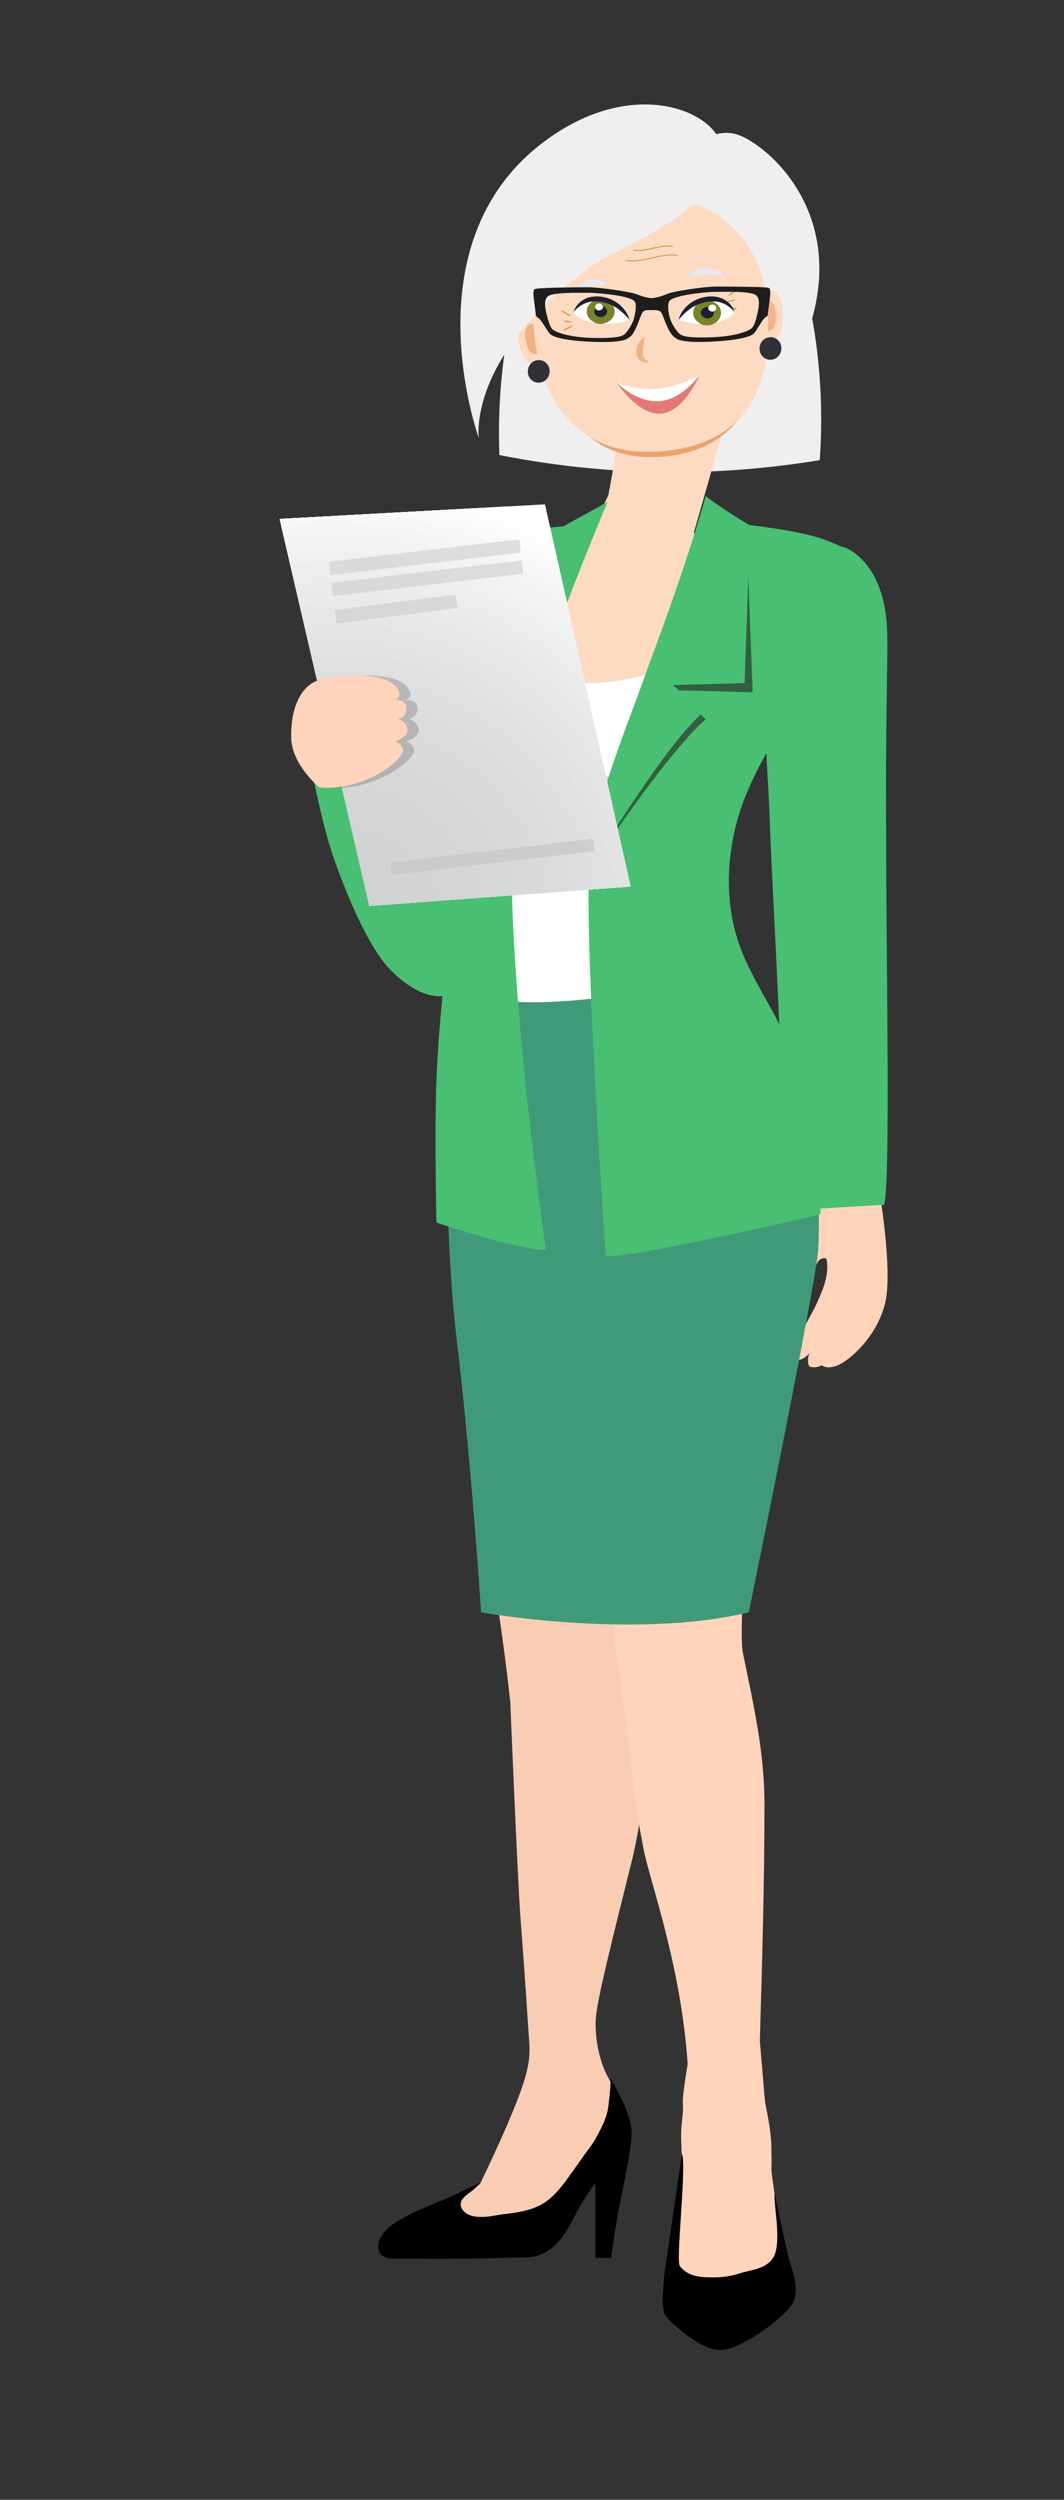 <?xml version="1.0" encoding="UTF-8"?> <!-- Generator: Adobe Illustrator 24.0.1, SVG Export Plug-In . SVG Version: 6.00 Build 0) --> <svg xmlns="http://www.w3.org/2000/svg" xmlns:xlink="http://www.w3.org/1999/xlink" x="0px" y="0px" viewBox="0 0 460 1080" style="enable-background:new 0 0 460 1080;" xml:space="preserve"><rect x="0" y="0" width="460" height="1080" fill="#333333" stroke="none"/> <style type="text/css"> .st0{fill:#48BF72;} .st1{fill:#FFD4BA;} .st2{fill:#F9CCB4;} .st3{opacity:0.5;fill:#C6C6C6;} .st4{fill:#F0EEEE;} .st5{fill:#FDDAC2;} .st6{fill:#F0B184;} .st7{fill:#F6B18D;} .st8{fill:#EBA36E;} .st9{fill:#E37976;} .st10{fill:#FFFFFF;} .st11{fill:#E9E7F1;} .st12{fill:#DB9E4C;} .st13{fill:#303038;} .st14{fill:#D66D4E;} .st15{fill:#201F30;} .st16{fill:#798426;} .st17{fill:#409A79;} .st18{fill:#E5DCB7;} .st19{fill:#1D1D1B;} .st20{opacity:0.6;} .st21{fill:#231F20;} .st22{clip-path:url(#SVGID_2_);} .st23{fill:#FDFDFD;} .st24{fill:#FBFBFB;} .st25{fill:#F9F9F9;} .st26{fill:#F7F7F7;} .st27{fill:#F5F5F5;} .st28{fill:#F3F3F4;} .st29{fill:#F1F2F2;} .st30{fill:#EFF0F0;} .st31{fill:#EEEEEF;} .st32{fill:#ECEDED;} .st33{fill:#EAEBEC;} .st34{fill:#E9EAEA;} .st35{fill:#E7E8E9;} .st36{fill:#E6E7E7;} .st37{fill:#E4E5E6;} .st38{fill:#E3E4E5;} .st39{fill:#E2E3E3;} .st40{fill:#E0E2E2;} .st41{fill:#DFE0E1;} .st42{fill:#DEDFE0;} .st43{fill:#DDDEDF;} .st44{fill:#DCDDDE;} .st45{fill:#DBDCDD;} .st46{fill:#DADBDC;} .st47{fill:#D9DADB;} .st48{fill:#D8DADA;} .st49{fill:#D7D9DA;} .st50{fill:#D6D8D9;} .st51{fill:#D6D7D8;} .st52{fill:#D5D7D8;} .st53{fill:#D4D6D7;} .st54{fill:#D4D6D6;} .st55{fill:#D3D5D6;} .st56{fill:#D2D4D5;} .st57{fill:#D1D3D4;} .st58{fill:#D0D2D3;} .st59{opacity:0.2;} .st60{opacity:0.7;fill:#C6C6C6;} </style> <g id="Layer_61"> </g> <g id="Layer_60"> </g> <g id="Layer_59"> </g> <g id="Layer_58"> </g> <g id="Layer_57"> </g> <g id="Layer_56"> </g> <g id="Layer_55"> </g> <g id="Layer_54"> </g> <g id="Layer_53"> </g> <g id="Layer_52"> </g> <g id="Layer_51"> </g> <g id="Layer_50"> </g> <g id="Layer_49"> </g> <g id="Layer_48"> </g> <g id="Layer_47"> </g> <g id="Layer_46"> </g> <g id="Layer_45"> </g> <g id="Layer_44"> </g> <g id="Layer_43"> </g> <g id="Layer_42"> </g> <g id="Layer_41"> </g> <g id="Layer_40"> </g> <g id="Layer_39"> <g> <g> <g> <path class="st0" d="M197.3,282.9c-7.1,9-12.8,22.8-16.3,33.5c-5.4,16.8-12.8,39.8-15.7,62.8c-1.7,13.4-1.6,29.5,3.8,40.1 c0,0,22.5,24.6,36,0.6c30.6-54.5,11.2-97.7,14.5-102.9C222.9,312,209.9,267,197.3,282.9z"></path> </g> </g> </g> </g> <g id="Layer_38"> <g> <g> <g> <path class="st0" d="M169.7,419.8c0,0-10.9-7.8-25.6-49.6c-5.8-16.4-12.8-54.7-12.8-54.7l22.8-5.3c0,0,33.4,91.6,28.2,97.4 C170.7,420.7,169.7,419.8,169.7,419.8z"></path> </g> </g> </g> </g> <g id="Layer_37"> <g id="XMLID_1617_"> <g> <path class="st1" d="M379.7,511.5c0,0,6.6,37.3,2.9,51.8c-3.7,14.5-15.3,24.4-20.3,26.5c-5,2.1-7,0-7,0s-2.5,1.6-5.2,0.6 c-0.9-0.3-1.2-4.1,0-5.8c0,0-4.2,4.5-6.6,2.5c-1.5-1.2,1.1-8,4.2-13.8c1.9-3.5,3.9-6.9,5.6-10.6c2.6-5.8,5.2-12,4.1-18.5 c0-0.1-0.1-0.3-0.2-0.4c-0.1-0.1-0.3-0.2-0.5-0.2c-2.7-0.2-3.8,2.4-4.4,4.6c-0.8,3-1.8,6.1-3.3,8.8c-0.4,0.7-3.7,6.3-4.7,4.6 c-2.3-3.5-0.3-8.7,1.6-17.1c1.9-8.4,2.5-15.5,4.3-20.8c1.9-5.3,6.8-10.1,7.4-15.7C358.3,502.6,378.7,505.7,379.7,511.5z"></path> </g> </g> </g> <g id="Layer_36"> <g> <path class="st2" d="M277.8,724.2c-0.3-2.8-0.5-4.4-0.5-4.7l0,0c-0.5-3.8-1.1-7.6-1.7-11.4c-1.8-10.3-5.2-20.6-5.6-31h-57.3 c3.3,21.2,6.3,43,7.7,56.4c0.1,0.6,0.1,1.1,0.2,1.7c0.2,5,3.1,74.4,4.3,91.7c1.2,16,2.4,32,3.4,48.1c0.3,5.5,1.1,10.6,0.2,16.1 c-0.9,5.5-2.8,10.9-4.8,16.1c-3.2,8.2-6.7,16.2-10.4,24.1c-1.8,4-3.7,7.9-5.6,11.9c-0.6,1.3-19.7,15-23,19.9c0,0-0.1,0.1-0.1,0.1 c-2.7,4.1,0.4,9.7,5.3,9.9l37.1,1.7c6.1,0,14.6-5,17.3-10.5c4.8-9.9,13.2-22.1,13.2-22.1v32.6l6.9,0c0,0,1.5-11.5,3.3-21.3 c1.8-9.8,5.1-27.1,4.4-33.1c-0.9-8.6-5.7-16.4-9.2-22.9c-3.6-6.5-5.9-16.9-5.3-25.5c0.6-8.6,7.4-35.2,15.2-66.6 c6.5-25.9,7-50.1,6.3-66.2C278.8,734.1,278.4,729.2,277.8,724.2z"></path> </g> </g> <g id="Layer_35"> <g id="XMLID_1615_"> <g id="XMLID_1616_"> <g> <g> <g> <path d="M170.4,975.8c10.7,0,29.1,0.4,51.3-0.5c3.4-0.1,6.8,0.3,10.1-0.6c4.1-1.1,7.7-3.8,10.4-7.1c3.8-4.5,6-10.2,9-15.2 c1.4-2.3,2.9-4.6,4.4-6.9c0.3-0.5,1.8-2,1.8-2.6v32.6h6.9c0,0,1.5-11.5,3.3-21.3c1.8-9.8,6-28,5.4-34 c-0.9-8.3-5.6-15.9-9.1-22.3c0.2,3.5-0.4,8-0.8,11.4c-0.5,5.4-3.1,10.1-5.7,14.8c-1.4,2.6-3.5,5-5.2,7.5 c-1.8,2.5-3.6,5.1-5.4,7.6c-3.5,4.9-7.1,9.9-12.2,12.9c-5.2,3.1-11.7,3.9-17.6,4.6c-3.9,0.5-14,3.3-17.4-2.6 c-1.7-3.1,1.6-5.5,3.8-7.1c0.9-0.6,3.3-2.7,4.3-4.1c-6.8,3.3-12.7,6.2-17,7.9c-8.5,3.3-19.4,8.3-23.1,12 c-1.5,1.5-2.8,3.1-3.6,5c-0.7,1.9-0.9,4.7,0.7,6.2C166,975.5,168.4,975.8,170.4,975.8z"></path> </g> </g> </g> </g> </g> </g> <g id="Layer_34"> <g> <path class="st1" d="M337.9,967.5c-1.7-10.7-4.5-28.5-4.4-30.6c0.2-2.8,0-6.9,0-6.9c0.2-9.6-2.5-19.5-2.8-22.5 c-0.3-3-2.2-25.9-2.2-25.9c1-34,2-68.2,2-102.2c0-22.6-4.8-43.2-9.3-65.2c-1-4.7-0.4-20.2,0.5-37.1h-60.5c1.1,7.6,2,13.6,2.2,14.9 c2.9,19.5,3.7,28,6.6,47.6c4.5,29.9,2.5,30.2,8.4,60c2.5,12.9,16,49.4,18.9,92c-1.1,6.8-2.3,14.9-2.1,17.1 c0.4,4.1-0.6,7.5-0.7,12.6c-0.1,5.7,0.4,11.1,0.5,15.6c0.1,3.3-2.1,21.8-4.4,33.9c-0.8,4.4-1.7,7.9-2.4,9.6 c-2.7,6.3-1.6,16.5-0.3,19.8c1.3,3.3,14.6,14.9,23.4,14.8c8.8-0.1,27.2-13.8,31-19.9c3.7-6.1-2.9-15.7-3.4-20 C338.9,973.9,338.5,971.1,337.9,967.5z"></path> </g> </g> <g id="Layer_33"> <g id="XMLID_1614_"> <g> <g> <g> <g> <path d="M287.6,980c0.5-3,6.5-45.2,7.3-49.5c1.9,6.9-2.8,46.1-1,48.5c3.9,5.1,10.3,4.8,13.6,4.9c4.4,0.1,8.8-0.5,12.9-1.9 c4-1.4,12.8-1.6,14.9-9c2.1-7.5-0.9-21.1-0.4-25.4c0.6,3.6,5.6,26.2,5.9,27.3c1,4,5.5,14.3,1.7,20.5 c-3.7,6.1-22.2,19.8-31,19.9c-8.8,0.1-22.9-12.4-24.2-15.7C286,996.2,286.4,986.6,287.6,980z"></path> </g> </g> </g> </g> </g> </g> <g id="Layer_17"> <rect x="144.6" y="258.4" transform="matrix(0.993 -0.117 0.117 0.993 -29.324 21.984)" class="st3" width="56.8" height="5.8"></rect> <path class="st4" d="M354.4,198.8c-46.3,7.6-92.4,6.9-138.5-2.2c-1.4-36.4,5.2-72.7,19.8-108.9c34.2-5.6,68.3-5.1,102.3,1.6 C351.5,126,357,162.4,354.4,198.8z"></path> <g> <path class="st4" d="M344,155.9c-20.1,36.5-47.2,9.8-61.6,4c-14.4-5.8-17.7-33.2-7.3-61.2c10.3-28,30.3-46,44.7-40.2 C334.2,64.2,372.4,98.3,344,155.9z"></path> </g> <polygon class="st5" points="312,188 300,230 324.7,302.6 283.2,322.9 213,316 251,238 263,214 267,192 "></polygon> <g id="Ear_1_"> <path class="st5" d="M235.3,150.2c0.7,3.3,0.8,6-3,6.9c-1.7,0.4-4.9-0.3-6.2-3.2c-1.6-3.7-4.8-16.5,1.9-18 C235.3,134.2,234.6,146.9,235.3,150.2z"></path> <path class="st6" d="M234.1,148.7c0.4,2,0.5,3.7-1.9,4.2c-1,0.2-3-0.2-3.8-2c-1-2.3-2.9-10.1,1.2-11 C234.1,138.9,233.6,146.7,234.1,148.7z"></path> </g> <path class="st5" d="M328.2,141c-0.1,3.3,0.2,6.1,4.1,6.2c1.7,0,4.8-1.2,5.5-4.4c0.9-4,1.9-17.1-4.9-17.3 C325.5,125.4,328.3,137.7,328.2,141z"></path> <path class="st7" d="M329.1,139.3c-0.1,2.1,0.1,3.7,2.5,3.8c1.1,0,2.9-0.7,3.4-2.7c0.6-2.4,1.2-10.5-3-10.6 C327.4,129.7,329.2,137.3,329.1,139.3z"></path> <path id="Face_2_" class="st8" d="M330.2,134.5c2.6,30.6-8.4,58.9-41.4,62.6c-35.5,4-49.5-20.9-52.1-51.5 c-2.6-30.6,12.7-53.2,42.5-56.1C309,86.5,327.6,103.9,330.2,134.5z"></path> <path id="Face_1_" class="st5" d="M331.6,131.6c2.6,30.6-5,59-43.6,63.2c-38.9,4.2-54.7-22.7-57.3-53.2 c-2.6-30.6,16.4-52.7,46.2-55.6C306.7,83,329.1,101,331.6,131.6z"></path> <path class="st9" d="M302.7,161.6c0,0-6.8,16.2-16.8,17.1c-10,1-19.4-13.6-19.4-13.6s8.7,6.1,18.7,5.1 C295.1,169.3,302.7,161.6,302.7,161.6z"></path> <path class="st10" d="M302.7,161.7c0,0-7.3,10.6-17.2,11.6c-10,1-18.9-8-18.9-8s8.5,3.6,18.4,2.6 C294.9,166.9,302.7,161.7,302.7,161.7z"></path> <path id="Eyebrow_2_" class="st11" d="M247,127.8c0,0,0-0.3,0.1-0.8c0.1-0.2,0.2-0.6,0.3-0.9c0.2-0.3,0.3-0.7,0.6-1.1 c0.3-0.4,0.6-0.7,1-1.1c0.4-0.3,0.8-0.7,1.3-1c0.5-0.3,1-0.6,1.5-0.8c0.5-0.2,1.1-0.5,1.6-0.6c0.6-0.2,1.1-0.4,1.7-0.5 c0.6-0.2,1.1-0.3,1.6-0.3c0.5,0,1.1,0,1.6,0.1c0.5,0.1,1,0.2,1.4,0.3c0.4,0.1,0.8,0.3,1.1,0.4c0.3,0.1,0.6,0.3,0.8,0.4 c0.2,0.1,0.4,0.3,0.5,0.3c0.1,0.1,0.2,0.1,0.2,0.1c0.1,0.1,0.1,0.2,0,0.2c0,0,0,0-0.1,0.1l0,0c0,0-0.1,0-0.2,0.1 c-0.1,0.1-0.3,0.1-0.6,0.2c-0.1,0-0.3,0.1-0.4,0.1c-0.1,0-0.3,0.1-0.5,0.1c-0.3,0.1-0.7,0.2-1.1,0.3c-0.4,0.1-0.8,0.2-1.2,0.2 c-0.4,0.1-0.9,0.1-1.4,0.2c-0.5,0-1,0-1.5,0c-0.2,0-0.5,0-0.8,0c-0.3,0-0.5,0.1-0.8,0.1c-0.5,0.1-1,0.2-1.5,0.3 c-0.5,0.1-0.9,0.3-1.4,0.4c-0.5,0.1-0.8,0.4-1.2,0.6c-0.2,0.1-0.4,0.2-0.5,0.3c-0.2,0.1-0.3,0.2-0.5,0.4c-0.3,0.2-0.5,0.5-0.7,0.7 c-0.2,0.2-0.3,0.5-0.4,0.7c-0.2,0.5-0.3,0.7-0.3,0.7c0,0.1-0.1,0.1-0.2,0.1C247,127.9,247,127.8,247,127.8z"></path> <path id="Eyebrow_1_" class="st11" d="M313.6,121.3c0,0-0.1-0.2-0.4-0.6c-0.2-0.2-0.3-0.4-0.5-0.6c-0.3-0.2-0.5-0.4-0.8-0.6 c-0.2-0.1-0.3-0.2-0.5-0.3c-0.2-0.1-0.4-0.1-0.6-0.2c-0.4-0.1-0.8-0.3-1.3-0.3c-0.5-0.1-0.9-0.1-1.4-0.2c-0.5,0-1,0-1.5,0 c-0.3,0-0.5,0-0.8,0.1c-0.2,0-0.5,0.1-0.7,0.1c-0.5,0.1-1,0.2-1.4,0.3c-0.5,0.1-0.9,0.1-1.4,0.1c-0.4,0-0.9,0-1.3,0 c-0.4,0-0.8,0-1.1,0c-0.2,0-0.3,0-0.5,0c-0.2,0-0.3,0-0.4,0c-0.3,0-0.4-0.1-0.6-0.1c-0.1,0-0.2-0.1-0.2-0.1l0,0 c-0.1,0-0.2-0.1-0.1-0.2c0,0,0,0,0-0.1c0,0,0,0,0.1-0.2c0.1-0.1,0.2-0.3,0.4-0.4c0.2-0.2,0.4-0.4,0.7-0.6c0.3-0.2,0.6-0.4,1-0.6 c0.4-0.2,0.8-0.4,1.3-0.5c0.5-0.2,1-0.3,1.5-0.4c0.5,0,1.1,0,1.7,0c0.6,0.1,1.1,0.1,1.7,0.2c0.6,0.1,1.1,0.2,1.7,0.3 c0.6,0.2,1.1,0.3,1.6,0.5c0.5,0.2,1,0.5,1.4,0.7c0.4,0.3,0.8,0.6,1.1,0.9c0.3,0.3,0.6,0.7,0.8,0.9c0.2,0.3,0.3,0.6,0.4,0.9 c0.1,0.5,0.2,0.7,0.2,0.7c0,0.1,0,0.2-0.1,0.2C313.7,121.4,313.6,121.4,313.6,121.3z"></path> <g id="Wrinkles_5_"> <path class="st12" d="M274.2,108.3c-0.1,0-0.1,0-0.2,0c-0.1,0-0.2-0.2-0.2-0.3c0-0.2,0.1-0.3,0.3-0.2c2.6,0.5,5.4-0.2,8.2-0.8 c2.8-0.6,5.7-1.3,8.4-0.8c0.1,0,0.2,0.2,0.2,0.3c0,0.2-0.2,0.2-0.3,0.2c-2.6-0.5-5.4,0.2-8.2,0.8 C279.6,108.1,276.8,108.8,274.2,108.3z"></path> <path class="st12" d="M271.1,112.8c-0.1,0-0.2,0-0.3,0c-0.1,0-0.3-0.1-0.2-0.3c0-0.2,0.2-0.2,0.3-0.2c0,0,0,0,0,0 c3.5,0.5,7.3-0.3,10.9-1.1c3.7-0.8,7.6-1.7,11.1-1.1c0.1,0,0.2,0.2,0.2,0.3c0,0.2-0.1,0.3-0.3,0.2c-3.5-0.6-7.3,0.2-10.9,1.1 C278.3,112.5,274.6,113.3,271.1,112.8z"></path> </g> <g id="Wrinkles_2_"> <path class="st12" d="M315.2,127.7c-0.1,0-0.1,0-0.2-0.1c-0.1-0.1-0.1-0.3,0.1-0.4l3.2-2.4c0.1-0.1,0.3-0.1,0.4,0.1 c0.1,0.1,0.1,0.3-0.1,0.4l-3.2,2.4C315.4,127.7,315.3,127.7,315.2,127.7z"></path> <path class="st12" d="M314.8,130.5c-0.1,0-0.2-0.1-0.2-0.2c0-0.2,0.1-0.3,0.2-0.3l2.7-0.6c0.1,0,0.3,0.1,0.3,0.2 c0,0.2-0.1,0.3-0.2,0.3L314.8,130.5C314.9,130.5,314.8,130.5,314.8,130.5z"></path> <path class="st12" d="M318.1,133.9C318,133.9,318,133.9,318.1,133.9l-3.6-1.7c-0.1-0.1-0.2-0.2-0.1-0.4c0.1-0.1,0.2-0.2,0.4-0.1 l3.5,1.6c0.1,0.1,0.2,0.2,0.1,0.4C318.3,133.8,318.2,133.9,318.1,133.9z"></path> </g> <g id="Wrinkles_1_"> <path class="st12" d="M246.3,136.6c0.1,0,0.1-0.1,0.2-0.1c0.1-0.1,0-0.3-0.1-0.4l-3.3-2c-0.1-0.1-0.3,0-0.4,0.1 c-0.1,0.1,0,0.3,0.1,0.4l3.3,2C246.1,136.6,246.2,136.6,246.3,136.6z"></path> <path class="st12" d="M246.9,139.3c0.1,0,0.2-0.1,0.2-0.2c0-0.2-0.1-0.3-0.2-0.3l-2.7-0.3c-0.2,0-0.3,0.1-0.3,0.3 c0,0.2,0.1,0.3,0.2,0.3L246.9,139.3C246.9,139.3,246.9,139.3,246.9,139.3z"></path> <path class="st12" d="M244,143C244,143,244,143,244,143l3.4-2c0.1-0.1,0.2-0.3,0.1-0.4c-0.1-0.1-0.2-0.2-0.4-0.1l-3.4,2 c-0.1,0.1-0.2,0.3-0.1,0.4C243.7,143,243.8,143,244,143z"></path> </g> <path id="Earring_4_" class="st13" d="M237.6,160c0.2,2.7-1.7,5.1-4.3,5.3c-2.6,0.3-4.9-1.7-5.1-4.4c-0.2-2.7,1.7-5.1,4.3-5.3 C235.1,155.3,237.4,157.3,237.6,160z"></path> <path id="Earring_1_" class="st13" d="M337.8,150.1c0.2,2.7-1.7,5.1-4.3,5.3c-2.6,0.3-4.9-1.7-5.1-4.4c-0.2-2.7,1.7-5.1,4.3-5.3 C335.3,145.4,337.6,147.4,337.8,150.1z"></path> <path class="st4" d="M312.2,64.9c0.9,15.5-14.6,29.3-52.2,47.2c-58.5,39.9-53,77.1-53,77.1s-32.9-90.3,35.1-132.7 C278.3,33.9,311.3,49.4,312.2,64.9z"></path> <path class="st5" d="M305.8,191.3"></path> <g> <path class="st10" d="M264.9,130.8c3.3,1.6,5.8,4.4,7.3,7.4c-5.3,1.9-11.2,2.3-16.8,1.1c-1.3-0.3-5.8-1.8-7.4-4.3 c1.1-2.2,3.2-4,5.8-5C257.4,128.8,261.5,129.2,264.9,130.8"></path> <g> <path class="st14" d="M265.7,134.3c0.3,2.9-2.2,5.5-5.5,5.7c-3.3,0.2-6.3-1.9-6.5-4.8c-0.3-2.9,2.2-5.5,5.5-5.7 C262.5,129.2,265.4,131.4,265.7,134.3"></path> <path class="st15" d="M262.4,134.5c0.1,1.4-1,2.5-2.6,2.7c-1.6,0.1-2.9-0.9-3-2.3c-0.1-1.4,1-2.5,2.6-2.7 C261,132.2,262.3,133.2,262.4,134.5"></path> <path class="st10" d="M260.6,132.7c0.1,0.8-0.6,1.5-1.6,1.6c-0.9,0.1-1.8-0.5-1.8-1.4c-0.1-0.8,0.6-1.5,1.6-1.6 C259.7,131.3,260.6,131.9,260.6,132.7"></path> </g> <path class="st15" d="M248,135c0.6-2.3,2.4-4.4,4.8-5.6c1.2-0.6,2.7-1,4.1-1.1c0.7,0,1.4-0.1,2.1,0l1.1,0.1l1,0.2 c2.8,0.5,5.3,1.9,7.2,3.6c1.9,1.8,3.3,3.9,3.8,6.2c-1.5-1.9-3.2-3.5-5.1-4.9c-1.9-1.3-4.1-2.3-6.4-2.7l-0.9-0.2l-0.9-0.1 c-0.6-0.1-1.2,0-1.8-0.1c-1.2,0-2.3,0.2-3.4,0.6C251.5,131.7,249.5,133.1,248,135"></path> <path class="st10" d="M300.6,130.8c-3.3,1.6-5.8,4.4-7.3,7.4c5.3,1.9,11.2,2.3,16.8,1.1c1.3-0.3,5.8-1.8,7.4-4.3 c-1.1-2.2-3.2-4-5.8-5C308.1,128.8,304,129.2,300.6,130.8"></path> <g> <path class="st14" d="M299.7,134.9c-0.3,2.9,2.2,5.5,5.5,5.7c3.3,0.2,6.3-1.9,6.5-4.8c0.3-2.9-2.2-5.5-5.5-5.7 C302.9,129.8,300,132,299.7,134.9"></path> <path class="st15" d="M302.9,135.1c-0.1,1.4,1,2.5,2.6,2.7c1.6,0.1,2.9-0.9,3-2.3c0.1-1.4-1-2.5-2.6-2.7 C304.4,132.8,303.1,133.8,302.9,135.1"></path> <path class="st10" d="M306.2,133.2c-0.1,0.8,0.6,1.5,1.6,1.6c0.9,0.1,1.8-0.5,1.8-1.4c0.1-0.8-0.6-1.5-1.6-1.6 C307.1,131.8,306.3,132.4,306.2,133.2"></path> </g> <path class="st15" d="M317.5,135c-0.6-2.3-2.4-4.4-4.8-5.6c-1.2-0.6-2.7-1-4.1-1.1c-0.7,0-1.4-0.1-2.1,0l-1.1,0.1l-1,0.2 c-2.8,0.5-5.3,1.9-7.2,3.6c-1.9,1.8-3.3,3.9-3.8,6.2c1.5-1.9,3.2-3.5,5.1-4.9c1.9-1.3,4.1-2.3,6.4-2.7l0.9-0.2l0.9-0.1 c0.6-0.1,1.2,0,1.8-0.1c1.2,0,2.3,0.2,3.4,0.6C314,131.7,316,133.1,317.5,135"></path> <path class="st10" d="M264.9,130.6c3.3,1.6,5.8,4.4,7.3,7.4c-5.3,1.9-11.2,2.3-16.8,1.1c-1.3-0.3-5.8-1.8-7.4-4.3 c1.1-2.2,3.2-4,5.8-5C257.4,128.6,261.6,129,264.9,130.6"></path> <path class="st16" d="M265.7,134.1c0.3,2.9-2.2,5.5-5.5,5.7c-3.3,0.2-6.3-1.9-6.5-4.8c-0.3-2.9,2.2-5.5,5.5-5.7 C262.5,129,265.4,131.2,265.7,134.1"></path> <path class="st15" d="M262.5,134.3c0.1,1.4-1,2.5-2.6,2.7c-1.6,0.1-2.9-0.9-3-2.3c-0.1-1.4,1-2.5,2.6-2.7 C261,132,262.3,133,262.5,134.3"></path> <path class="st10" d="M260.7,132.5c0.1,0.8-0.6,1.5-1.6,1.6c-0.9,0.1-1.8-0.5-1.8-1.4c-0.1-0.8,0.6-1.5,1.6-1.6 C259.8,131.1,260.6,131.7,260.7,132.5"></path> <path class="st15" d="M248,134.8c0.6-2.3,2.4-4.4,4.8-5.6c1.2-0.6,2.7-1,4.1-1.1c0.7,0,1.4-0.1,2.1,0l1.1,0.1l1,0.2 c2.8,0.5,5.3,1.9,7.2,3.6c1.9,1.8,3.3,3.9,3.8,6.2c-1.5-1.9-3.2-3.5-5.1-4.9c-1.9-1.3-4.1-2.3-6.4-2.7l-0.9-0.2l-0.9-0.1 c-0.6-0.1-1.2,0-1.8-0.1c-1.2,0-2.3,0.2-3.4,0.6C251.5,131.5,249.5,132.9,248,134.8"></path> <path class="st10" d="M300.6,130.6c-3.3,1.6-5.8,4.4-7.3,7.4c5.3,1.9,11.2,2.3,16.8,1.1c1.3-0.3,5.8-1.8,7.4-4.3 c-1.1-2.2-3.2-4-5.8-5C308.2,128.6,304,129,300.6,130.6"></path> <path class="st16" d="M299.7,134.7c-0.3,2.9,2.2,5.5,5.5,5.7c3.3,0.2,6.3-1.9,6.5-4.8c0.3-2.9-2.2-5.5-5.5-5.7 C302.9,129.6,300,131.8,299.7,134.7"></path> <path class="st15" d="M303,134.9c-0.1,1.4,1,2.5,2.6,2.7c1.6,0.1,2.9-0.9,3-2.3c0.1-1.4-1-2.5-2.6-2.7 C304.5,132.6,303.1,133.6,303,134.9"></path> <path class="st10" d="M306.2,133c-0.1,0.8,0.6,1.5,1.6,1.6c0.9,0.1,1.8-0.5,1.8-1.4c0.1-0.8-0.6-1.5-1.6-1.6 C307.1,131.6,306.3,132.2,306.2,133"></path> <path class="st15" d="M317.5,134.8c-0.6-2.3-2.4-4.4-4.8-5.6c-1.2-0.6-2.7-1-4.1-1.1c-0.7,0-1.4-0.1-2.1,0l-1.1,0.1l-1,0.2 c-2.8,0.5-5.3,1.9-7.2,3.6c-1.9,1.8-3.3,3.9-3.8,6.2c1.5-1.9,3.2-3.5,5.1-4.9c1.9-1.3,4.1-2.3,6.4-2.7l0.9-0.2l0.9-0.1 c0.6-0.1,1.2,0,1.8-0.1c1.2,0,2.3,0.2,3.4,0.6C314,131.5,316,132.9,317.5,134.8"></path> </g> </g> <g id="Layer_32"> <g> <path class="st17" d="M193.5,452.1c0,0-2.4,73.7,3.9,126.2c6.3,52.5,10.6,118.3,10.6,118.3s66.4,11.8,115.7,0 c0,0,29.1-141.5,30-156.7c0.9-15.7,1.4-64.1-19.8-94.2c-21.2-30.2-28.7-43.1-28.7-43.1s-90.1,3.3-108.1,5.7L193.5,452.1z"></path> </g> </g> <g id="Layer_31"> <g> <path class="st10" d="M222.9,278.4c0,0,6.7,34.4,82.2,4.7c0,0-33.5,99.3-27.6,145.2c0,0-55.3,10.6-75.8,0 C201.7,428.2,208.3,298.9,222.9,278.4z"></path> </g> </g> <g id="Layer_30"> <g id="XMLID_1611_"> <g> <g> <path class="st18" d="M274.6,338.4c0,0-68.9-17.8-69.2-7.6c-0.4,10.2,22.5,14,32.5,14.2c9.9,0.2,30.4-1.5,31.7-2.6 C270.9,341.4,280.2,342,274.6,338.4z"></path> </g> </g> </g> </g> <g id="Layer_29"> <g> <path class="st0" d="M375.5,249.5c0,0,5.9,3.4,6.5,36.4c0.4,24.4,1.1,48.3,1.1,72.7c0,55.4,2,153.6-0.9,161.9 c0,0-44.4,2.6-44.4,2.6c0.7,0,0.2-40.9,0.2-45.7c0-23-4.6-103-5.1-120.1c-0.7-24.2-3.7-47.4-0.8-71.6c0-0.3,0.1-0.6,0.1-0.8 C334.4,269,360,244.7,375.5,249.5z"></path> </g> <path class="st19" d="M332.4,124.4c-1-0.5-16.5-0.6-22.4-0.6c-5.9,0-19.1,2.1-21.6,3.2c-2.4,1.1-5.1,1.7-6.6,1.8 c-1.5,0-4.2-0.7-6.6-1.7c-2.5-1-15.6-3-21.6-3c-5.9,0-21.4,0.2-22.4,0.8c-1,0.5-0.5,3.6,0,7.4c0.5,3.8,0.4,4.1,0.7,4.4 c0.3,0.3,0.8,0.5,1.7,1.5c0.9,1,3.4,5.3,4.1,6c0.7,0.7,3.4,2.7,16.7,3.4c13.4,0.7,16.2-0.9,17-1.4c0.8-0.6,1.9-0.8,3.6-4.6 c1.7-3.8,2.1-5.9,3-6.9c0.9-1,2.9-0.7,3.8-0.7s2.9-0.2,3.8,0.7c0.9,0.9,1.3,3.1,3.1,6.9c1.8,3.8,2.9,4,3.6,4.6 c0.8,0.6,3.6,2.1,17,1.3c13.4-0.8,16-2.8,16.7-3.5c0.7-0.7,3.2-5,4-6c0.9-1,1.4-1.2,1.7-1.5c0.3-0.3,0.2-0.6,0.7-4.4 C333,127.9,333.4,124.9,332.4,124.4z M273.9,138.2c-0.7,2.1-2.8,5.4-4,6.3c-1.2,0.9-3.7,1.7-13.9,1.5c-10.2-0.3-15.6-2.5-17-3.6 c-1.4-1.1-2.3-5.2-2.7-6.6c-0.3-1.4-1.6-6.1,0.6-7.8c2.2-1.8,13.5-1.5,17.8-1.5c3.9,0,18.5,1.3,19.8,3.9 C275.4,132.2,274.5,136,273.9,138.2z M327.5,135.2c-0.3,1.5-1.2,5.5-2.6,6.7c-1.4,1.1-6.7,3.4-16.9,3.8c-10.2,0.4-12.7-0.4-14-1.3 c-1.2-0.9-3.4-4.1-4.1-6.2c-0.7-2.1-1.6-5.9-0.6-8c1.3-2.6,15.8-4.1,19.7-4.1c4.3,0,15.5-0.4,17.8,1.4 C329,129.1,327.8,133.8,327.5,135.2z"></path> </g> <g id="Layer_28"> <g> <path class="st0" d="M217,272.8c-0.4,1.9-6.2,5.9-7.7,7.4c-4.4,4.4-9,8.5-12.6,13.6c-4,5.5-7,11.9-7.5,18.7 c-0.5,6.8,1.6,13.5,4.9,19.4c2.1,3.8,5.2,6.4,5.4,10.6c0.3,4.7-1,10-1.4,14.8c-1.7,17.4-3.4,34.9-4.9,52.3 c-1.7,18.9-3.8,37.9-4.5,56.9c-0.9,24.1,0,61.7,0,61.7s34.7,11.8,47.3,11.8c0,0-21.9-148.9-12.5-204.5 c9.4-55.6,34.5-109.5,34.5-109.5l-31.5,3C226.2,228.9,217,272.7,217,272.8z"></path> </g> </g> <g id="Layer_26"> <g> <path class="st0" d="M308.1,225.2c0,0,33.7,2.6,48.2,7.9c19.7,7.3,16.9,11.2,16.9,11.2c-9.3,18-24.6,49.9-34.4,67.7 c-8,14.4-16.4,27.9-20.5,44.1c-4.1,15.9-4.5,32.8,0.2,48.6c5,16.9,16.3,30.7,22.4,47c4.4,11.9,7.6,24.2,9.9,36.7 c0.6,3.1,5.7,35.9,3.4,36.4c0,0-87.2,20.3-92.3,17.6c0,0-9.4-132.8-7.1-170.5C256.9,334.2,308.1,225.2,308.1,225.2z"></path> </g> </g> <g id="Layer_25"> <g> <path class="st0" d="M383.1,344.1c-0.2-29.5,0.7-57.9,0.5-70c-0.6-32-18.5-37.6-18.5-37.6c-15.5-4.8-33.7,46.2-35.2,66.6 c-0.5,7.1,2.1,21.6,2.9,47.1L383.1,344.1z"></path> </g> </g> <g id="Layer_24"> <g class="st20"> <path class="st21" d="M256.7,224.6c0,0-11.3,2.4-15.8,7c-6.8,7-20.1,45.5-33.9,66.8l14.9-4l-16.7,21.6c0,0,13.2,33.2,15.6,55.2 c0,0-4.4-41.9,7.6-76.4C240.3,260.4,256.7,224.6,256.7,224.6z"></path> </g> </g> <g id="Layer_23"> <g> <path class="st0" d="M262.7,216.7c-0.2,0.4-15.9,8.8-18.4,10.3c-1.1,0.6-2.2,1.4-3.1,2.3c-1.9,1.9-3,4.1-4.1,6.5 c-1.3,2.8-2.4,5.6-3.5,8.4c-1.7,4.3-3.3,8.7-4.9,13c-1.7,4.6-3.4,9.3-5.2,13.9c-1.6,4.2-3.3,8.4-5.2,12.5 c-1.4,3.1-2.9,6.3-4.9,9.1c-0.4,0.6-0.9,1.3-1.5,1.9l14.1-3.1L208,315c0,0,10.6,35.3,12.9,57.2c0,0,0.9-46.4,12.9-80.9 C245.7,257,262.6,217,262.7,216.7z"></path> </g> </g> <g id="Layer_22"> <g class="st20"> <path class="st21" d="M304.2,221.1c0,0-10.1,49.9-16.2,64.7c-6,14.8-26.1,61.2-27.6,66.9c-1.5,5.7-5.2,22.6-5.2,22.6 s33.2-50.4,49.9-64.5L292,298.2l33.4,0.9c0,0-2.5-64.4-2.5-69C323,230.1,305.7,226.4,304.2,221.1z"></path> </g> </g> <g id="Layer_21"> <g> <path class="st0" d="M305.1,214.3c0,0-6.1,22.9-21.3,64.1c-6.6,17.8-23.9,66.1-26.1,72.7c-2.8,8.7-3.3,25.6-3.3,25.6 s32.8-54.8,49.6-68.9L291,296l30.9-0.9c0,0,2.3-63.5,2.3-68.1C324.2,227,311.4,219.4,305.1,214.3z"></path> </g> </g> <g id="Layer_20"> <g> <g> <defs> <polygon id="SVGID_1_" points="235.6,217.9 272.6,383 159.7,391.4 120.9,224.2 "></polygon> </defs> <clipPath id="SVGID_2_"> <use xlink:href="#SVGID_1_" style="overflow:visible;"></use> </clipPath> <g class="st22"> <g> <rect x="120.9" y="217.9" class="st10" width="151.7" height="173.5"></rect> </g> </g> <g class="st22"> <g> <path class="st10" d="M232.4,224.8c-12.6-6.1-25.5-10.8-38.5-14.1v5.6h-74.6v176.6h154.8V259.4h8.5c-4.8-4.5-9.9-8.9-15.3-13 C256.7,238.2,245,230.9,232.4,224.8z"></path> </g> </g> <g class="st22"> <g> <path class="st23" d="M230.6,228.7c-24.6-12-50.5-18.4-76.2-19.7v7.3h-35v176.6h154.8V262.5h5.5c-4.7-4.4-9.7-8.7-14.9-12.7 C254.3,241.8,242.9,234.7,230.6,228.7z"></path> </g> </g> <g class="st22"> <g> <path class="st24" d="M228.7,232.6c-24.1-11.7-49.4-18-74.5-19.3v3h-34.8v176.6h154.8V265.6h2.5c-4.6-4.4-9.5-8.5-14.6-12.4 C251.9,245.4,240.7,238.4,228.7,232.6z"></path> </g> </g> <g class="st22"> <g> <path class="st25" d="M226.8,236.5c-23.5-11.4-48.3-17.6-72.9-18.9c-12.3-0.6-24.6-0.1-36.6,1.6h2.1v173.7h154.8V275.3h6.2 c-2.1-2.2-4.4-4.4-6.6-6.5c-4.5-4.3-9.3-8.3-14.3-12.1C249.5,249,238.6,242.2,226.8,236.5z"></path> </g> </g> <g class="st22"> <g> <path class="st26" d="M224.9,240.3c-23-11.2-47.2-17.2-71.2-18.4c-12-0.6-24-0.1-35.8,1.6h1.4v169.4h154.8V285h9.2 C267.6,266.8,247.9,251.5,224.9,240.3z"></path> </g> </g> <g class="st22"> <g> <path class="st27" d="M223,244.2c-22.5-10.9-46.1-16.8-69.6-18c-11.7-0.6-23.4-0.1-34.9,1.6h0.8v165.2h154.8V287.8h6 C264.7,270.1,245.5,255.1,223,244.2z"></path> </g> </g> <g class="st22"> <g> <path class="st28" d="M221.1,248.1c-21.9-10.7-45-16.4-67.9-17.6c-11.5-0.6-22.9-0.1-34.1,1.5h0.2v160.9h154.8V290.6h2.7 C261.8,273.4,243.1,258.8,221.1,248.1z"></path> </g> </g> <g class="st22"> <g> <path class="st29" d="M219.3,252c-21.4-10.4-43.9-16-66.3-17.2c-11.2-0.6-22.3-0.1-33.3,1.5c-2.7,0.4-5.5,0.8-8.2,1.4h7.8 v155.3h154.8v-86.3h9.9c-3.2-4.5-6.7-8.9-10.4-13.1C258.9,276.6,240.7,262.4,219.3,252z"></path> </g> </g> <g class="st22"> <g> <path class="st30" d="M217.4,255.8c-20.9-10.1-42.8-15.6-64.6-16.7c-10.9-0.6-21.8-0.1-32.4,1.5c-2.7,0.4-5.3,0.8-8,1.3h7v151 h154.8v-83.8h6.4c-3.2-4.4-6.5-8.7-10.1-12.8C256.1,279.9,238.2,266,217.4,255.8z"></path> </g> </g> <g class="st22"> <g> <path class="st31" d="M215.5,259.7c-20.3-9.9-41.7-15.2-62.9-16.3c-10.6-0.6-21.2-0.1-31.6,1.4c-2.6,0.4-5.2,0.8-7.8,1.3h6.2 v146.8h154.8v-81.3h2.9c-3.1-4.3-6.4-8.5-9.9-12.5C253.2,283.1,235.8,269.6,215.5,259.7z"></path> </g> </g> <g class="st22"> <g> <path class="st32" d="M213.6,263.6c-19.8-9.6-40.6-14.8-61.3-15.9c-10.3-0.5-20.6-0.1-30.8,1.4c-2.5,0.4-5.1,0.8-7.6,1.3h5.4 v142.6h154.8v-65.9h7.7c-5.1-8.9-11.1-17.3-17.9-25.1C250.3,286.4,233.4,273.2,213.6,263.6z"></path> </g> </g> <g class="st22"> <g> <path class="st33" d="M211.7,267.5c-19.3-9.4-39.5-14.4-59.6-15.4c-10.1-0.5-20.1-0.1-29.9,1.3c-2.5,0.4-4.9,0.8-7.4,1.2h4.6 v138.3h154.8v-63.7h4c-5-8.6-10.8-16.8-17.4-24.4C247.4,289.7,231,276.8,211.7,267.5z"></path> </g> </g> <g class="st22"> <g> <path class="st34" d="M209.8,271.3c-18.7-9.1-38.4-14-58-15c-9.8-0.5-19.5-0.1-29.1,1.3c-4.8,0.7-9.5,1.6-14.2,2.7h10.9v132.6 h154.8v-61.6h0.2c-4.8-8.4-10.5-16.3-17-23.7C244.6,292.9,228.6,280.4,209.8,271.3z"></path> </g> </g> <g class="st22"> <g> <path class="st35" d="M207.9,275.2c-18.2-8.8-37.3-13.6-56.3-14.6c-9.5-0.5-19-0.1-28.3,1.3c-4.7,0.7-9.3,1.5-13.8,2.7h9.8 v128.4h154.8v-33.8h8.2C270.1,323.7,244.3,292.9,207.9,275.2z"></path> </g> </g> <g class="st22"> <g> <path class="st36" d="M206.1,279.1c-17.7-8.6-36.2-13.2-54.7-14.2c-9.2-0.5-18.4-0.1-27.5,1.2c-4.5,0.6-9,1.5-13.4,2.6h8.8 v124.2h154.8v-32.4h4.1C266.4,326.1,241.4,296.3,206.1,279.1z"></path> </g> </g> <g class="st22"> <g> <path class="st37" d="M204.2,283c-17.1-8.3-35.1-12.8-53-13.7c-8.9-0.5-17.9-0.1-26.6,1.2c-4.4,0.6-8.7,1.5-13,2.5h7.8v120 h154.8v-31h0C262.7,328.6,238.4,299.6,204.2,283z"></path> </g> </g> <g class="st22"> <g> <path class="st38" d="M202.3,286.8c-16.6-8.1-34-12.4-51.3-13.3c-8.7-0.5-17.3-0.1-25.8,1.2c-4.2,0.6-8.5,1.4-12.6,2.4h6.8 v115.8h154.8v-4.7h2c-1.2-8.5-3.2-16.8-6-24.9C259,331,235.5,303,202.3,286.8z"></path> </g> </g> <g class="st22"> <g> <path class="st39" d="M200.4,290.7c-16.1-7.8-32.9-12-49.7-12.9c-8.4-0.4-16.7-0.1-25,1.1c-4.1,0.6-8.2,1.4-12.2,2.3h5.8v111.6 H273v8.3c-0.2-4.2-0.6-8.3-1.2-12.4c-1.2-8.2-3.1-16.3-5.8-24.1C255.2,333.5,232.5,306.3,200.4,290.7z"></path> </g> </g> <g class="st22"> <g> <path class="st40" d="M198.5,294.6c-15.5-7.5-31.8-11.6-48-12.4c-8.1-0.4-16.2-0.1-24.1,1.1c-4,0.6-7.9,1.3-11.8,2.3h4.8v107.4 h149.4v8.5c-0.2-4-0.6-8-1.1-12c-1.1-7.9-3-15.7-5.6-23.3C251.5,335.9,229.6,309.7,198.5,294.6z"></path> </g> </g> <g class="st22"> <g> <path class="st41" d="M196.6,298.5c-15-7.3-30.7-11.2-46.4-12c-7.8-0.4-15.6-0.1-23.3,1c-3.8,0.5-7.6,1.3-11.4,2.2h3.8v103.3 h145.1v8.7c-0.2-3.9-0.5-7.8-1.1-11.6c-1.1-7.7-2.9-15.2-5.4-22.5C247.8,338.4,226.6,313,196.6,298.5z"></path> </g> </g> <g class="st22"> <g> <path class="st42" d="M194.8,302.3c-14.4-7-29.6-10.8-44.7-11.6c-7.5-0.4-15.1,0-22.5,1c-3.7,0.5-7.4,1.2-11,2.1h2.8v99.1 h140.8v8.9c-0.2-3.7-0.5-7.5-1-11.2c-1.1-7.4-2.8-14.7-5.2-21.7C244.1,340.8,223.6,316.4,194.8,302.3z"></path> </g> </g> <g class="st22"> <g> <path class="st43" d="M192.9,306.2c-13.9-6.8-28.5-10.4-43.1-11.2c-7.3-0.4-14.5,0-21.6,1c-3.6,0.5-7.1,1.2-10.6,2h1.8v94.9 h136.5v9.1c-0.2-3.6-0.5-7.2-1-10.8c-1-7.1-2.7-14.1-5.1-20.9C240.4,343.3,220.7,319.7,192.9,306.2z"></path> </g> </g> <g class="st22"> <g> <path class="st44" d="M191,310.1c-26.8-13-56.2-13.9-82.3-4.9h10.7v87.8h132.2v9.3c-0.2-3.5-0.5-6.9-1-10.3 c-1-6.8-2.6-13.6-4.9-20.1C236.7,345.7,217.7,323.1,191,310.1z"></path> </g> </g> <g class="st22"> <g> <path class="st45" d="M189.1,314c-25.7-12.5-54-13.4-79-4.7h9.3v83.7h127.9v9.5c-0.1-3.3-0.5-6.6-0.9-9.9 c-0.9-6.6-2.5-13-4.7-19.3C233,348.2,214.8,326.4,189.1,314z"></path> </g> </g> <g class="st22"> <g> <path class="st46" d="M187.2,317.8c-24.6-12-51.7-12.8-75.7-4.5h7.9v79.6H242v0.1c-0.9-6.3-2.4-12.5-4.5-18.5 C229.3,350.6,211.8,329.8,187.2,317.8z"></path> </g> </g> <g class="st22"> <g> <path class="st47" d="M185.3,321.7c-23.5-11.4-49.5-12.3-72.4-4.3h6.4v75.6h118.4v0.7c-0.9-6-2.3-11.9-4.3-17.7 C225.5,353.1,208.9,333.2,185.3,321.7z"></path> </g> </g> <g class="st22"> <g> <path class="st48" d="M183.5,325.6c-22.5-10.9-47.2-11.7-69.1-4.1h5v71.5h114.1v1.3c-0.8-5.8-2.2-11.4-4.1-16.9 C221.8,355.5,205.9,336.5,183.5,325.6z"></path> </g> </g> <g class="st22"> <g> <path class="st49" d="M181.6,329.5c-21.4-10.4-45-11.2-65.8-3.9h3.6v67.4h109.9v1.9c-0.8-5.5-2.1-10.9-3.9-16.1 C218.1,358,203,339.9,181.6,329.5z"></path> </g> </g> <g class="st22"> <g> <path class="st50" d="M179.7,333.3c-20.3-9.9-42.7-10.6-62.5-3.8h2.2v63.3h105.6v2.6c-0.7-5.2-2-10.3-3.7-15.3 C214.4,360.4,200,343.2,179.7,333.3z"></path> </g> </g> <g class="st22"> <g> <path class="st51" d="M177.8,337.2c-19.3-9.4-40.5-10-59.3-3.6h0.8v59.3h101.3v3.2c-0.7-4.9-1.9-9.8-3.5-14.5 C210.7,362.9,197.1,346.6,177.8,337.2z"></path> </g> </g> <g class="st22"> <g> <path class="st52" d="M175.9,341.1c-18.2-8.8-38.2-9.5-56-3.4c-2.2,0.8-4.4,1.6-6.5,2.6h5.9v52.6h97.1v3.8 c-0.7-4.7-1.8-9.2-3.3-13.7C207,365.3,194.1,349.9,175.9,341.1z"></path> </g> </g> <g class="st22"> <g> <path class="st53" d="M174,345c-17.1-8.3-36-8.9-52.7-3.2c-4.2,1.4-8.2,3.3-12,5.5h10v45.6h92.8v4.4c-0.6-4.4-1.7-8.7-3.1-12.9 C203.3,367.8,191.2,353.3,174,345z"></path> </g> </g> <g class="st22"> <g> <path class="st54" d="M172.1,348.8c-16.1-7.8-33.7-8.4-49.4-3c-3.9,1.4-7.7,3.1-11.3,5.2h7.9v41.9h88.5v5 c-0.6-4.1-1.6-8.1-2.9-12.1C199.6,370.2,188.2,356.6,172.1,348.8z"></path> </g> </g> <g class="st22"> <g> <path class="st55" d="M170.3,352.7c-15-7.3-31.5-7.8-46.1-2.8c-3.6,1.3-7.2,2.9-10.5,4.8h5.7v38.2h84.3v5.6 c-0.5-3.8-1.5-7.6-2.7-11.2C195.9,372.7,185.2,360,170.3,352.7z"></path> </g> </g> <g class="st22"> <g> <path class="st55" d="M168.4,356.6c-13.9-6.8-29.2-7.2-42.8-2.6c-3.4,1.2-6.7,2.7-9.8,4.5h3.6v34.4h80v6.2 c-0.5-3.6-1.4-7.1-2.5-10.4C192.1,375.1,182.3,363.3,168.4,356.6z"></path> </g> </g> <g class="st22"> <g> <path class="st56" d="M166.5,360.5c-12.8-6.2-27-6.7-39.5-2.4c-6.3,2.2-12.1,5.5-17.2,9.9h9.5v24.9h75.7v6.8 c-0.5-3.3-1.3-6.5-2.3-9.6C188.4,377.6,179.3,366.7,166.5,360.5z"></path> </g> </g> <g class="st22"> <g> <path class="st56" d="M164.6,364.3c-11.8-5.7-24.7-6.1-36.2-2.2c-5.7,2-11.1,5.1-15.7,9.1h6.7v21.7h71.5v7.4 c-0.4-3-1.1-6-2.1-8.8C184.7,380,176.4,370.1,164.6,364.3z"></path> </g> </g> <g class="st22"> <g> <path class="st57" d="M162.7,368.2c-10.7-5.2-22.5-5.6-32.9-2c-5.2,1.8-10.1,4.6-14.3,8.3h3.8v18.4h67.2v8 c-0.4-2.7-1-5.4-1.9-8C181,382.5,173.4,373.4,162.7,368.2z"></path> </g> </g> <g class="st22"> <g> <path class="st57" d="M160.8,372.1c-19.3-9.4-42.5-1.3-51.8,17.9h10.3v2.9h61.2v1.4C177.3,384.9,170.5,376.8,160.8,372.1z"></path> </g> </g> <g class="st22"> <g> <path class="st57" d="M159,376c-17.1-8.3-37.7-1.2-46.1,15.9h6.5v1h57.1v2.8C173.6,387.4,167.5,380.1,159,376z"></path> </g> </g> <g class="st22"> <g> <path class="st57" d="M157.1,379.8c-15-7.3-33-1-40.3,13.9l2.6-0.8h53v4.2C169.9,389.8,164.6,383.5,157.1,379.8z"></path> </g> </g> <g class="st22"> <g> <path class="st58" d="M155.2,383.7c-12.8-6.2-28.3-0.9-34.6,11.9v-2.7h47.7v5.6C166.2,392.3,161.6,386.8,155.2,383.7z"></path> </g> </g> <g class="st22"> <g> <path class="st58" d="M153.3,387.6c-10.7-5.2-23.6-0.7-28.8,10v-4.6h39.7v7C162.4,394.7,158.7,390.2,153.3,387.6z"></path> </g> </g> <g class="st22"> <g> <path class="st58" d="M151.4,391.5c-8.6-4.2-18.9-0.6-23,8v-6.5h31.8v8.4C158.7,397.2,155.7,393.5,151.4,391.5z"></path> </g> </g> <g class="st22"> <g> <path class="st58" d="M149.5,395.3c-6.4-3.1-14.2-0.4-17.3,6v-8.4h17.3V395.3z"></path> </g> </g> <g class="st22"> <g> <path class="st58" d="M147.7,392.9h-11.5H147.7z"></path> </g> </g> <g class="st22"> <g> <path class="st58" d="M145.8,392.9H140H145.8z"></path> </g> </g> </g> </g> </g> <g id="Layer_19"> <rect x="142.2" y="237.9" transform="matrix(0.993 -0.117 0.117 0.993 -26.854 23.096)" class="st3" width="82.9" height="5.8"></rect> </g> <g id="Layer_18"> <rect x="143.3" y="247" transform="matrix(0.993 -0.117 0.117 0.993 -27.916 23.285)" class="st3" width="82.9" height="5.8"></rect> <polygon class="st3" points="197.7,262.7 145.4,269.4 144.7,263.6 197.1,256.9 "></polygon> </g> <g id="Layer_16"> </g> <g id="Layer_15"> <g class="st59"> <g> <g> <path class="st21" d="M142.8,340.2c0,0-11.7-9.8-12.1-21.1c-0.4-11.2,3.2-22.7,12.1-25.3c8.9-2.6,29.9-3.9,34.1,4.2 c1.9,3.6-1.6,4.5-1.6,4.5s4.7-0.6,5.1,2.9c0.6,4.8-3.7,5.1-3.7,5.1s3.9,0.9,4.3,4.8c0.3,3.1-5.3,5-5.3,5s3.4,1.5,3.4,3.9 C178.8,328.7,161.6,342,142.8,340.2z"></path> </g> </g> </g> </g> <g id="Layer_14"> <g> <g> <g> <path class="st1" d="M138,340.2c0,0-11.7-9.8-12.1-21.1c-0.4-11.2,3.2-22.7,12.1-25.3c8.9-2.6,29.9-3.9,34.1,4.2 c1.9,3.6-1.6,4.5-1.6,4.5s4.7-0.6,5.1,2.9c0.6,4.8-3.7,5.1-3.7,5.1s3.9,0.9,4.3,4.8c0.3,3.1-5.3,5-5.3,5s3.4,1.5,3.4,3.9 C174.1,328.7,156.9,342,138,340.2z"></path> </g> </g> </g> </g> <g id="Layer_13"> <rect x="168.6" y="367.6" transform="matrix(0.993 -0.117 0.117 0.993 -41.778 27.376)" class="st60" width="88.4" height="5.4"></rect> <g id="XMLID_74_"> <path class="st6" d="M278.7,145.6c0,0-0.1,1-0.3,2.2c-0.1,0.6-0.2,1.3-0.3,2.1c0,0.4-0.1,0.7-0.1,1.1c0,0.4-0.1,0.7-0.1,1.1 c0,0.4,0,0.6,0,1c0.1,0.3,0.1,0.6,0.2,0.8c0.1,0.2,0.2,0.5,0.4,0.7c0.2,0.2,0.3,0.5,0.5,0.6c0.2,0.2,0.4,0.4,0.6,0.5 c0.2,0.1,0.4,0.3,0.6,0.4c0.3,0.2,0.5,0.4,0.5,0.4s-0.2,0.1-0.6,0.1c-0.2,0-0.5,0.1-0.8,0.1c-0.3,0-0.6-0.1-1-0.2 c-0.2-0.1-0.4-0.1-0.6-0.2c-0.2-0.1-0.4-0.2-0.6-0.3c-0.4-0.2-0.8-0.6-1.1-1c-0.2-0.2-0.3-0.4-0.4-0.7c-0.1-0.2-0.3-0.5-0.3-0.8 c-0.1-0.5-0.2-1.1-0.2-1.6c0-0.5,0.1-1,0.2-1.5c0.1-0.5,0.3-0.9,0.4-1.3c0.4-0.8,0.8-1.5,1.2-2 C277.9,146.1,278.7,145.6,278.7,145.6z"></path> </g> </g> </svg> 